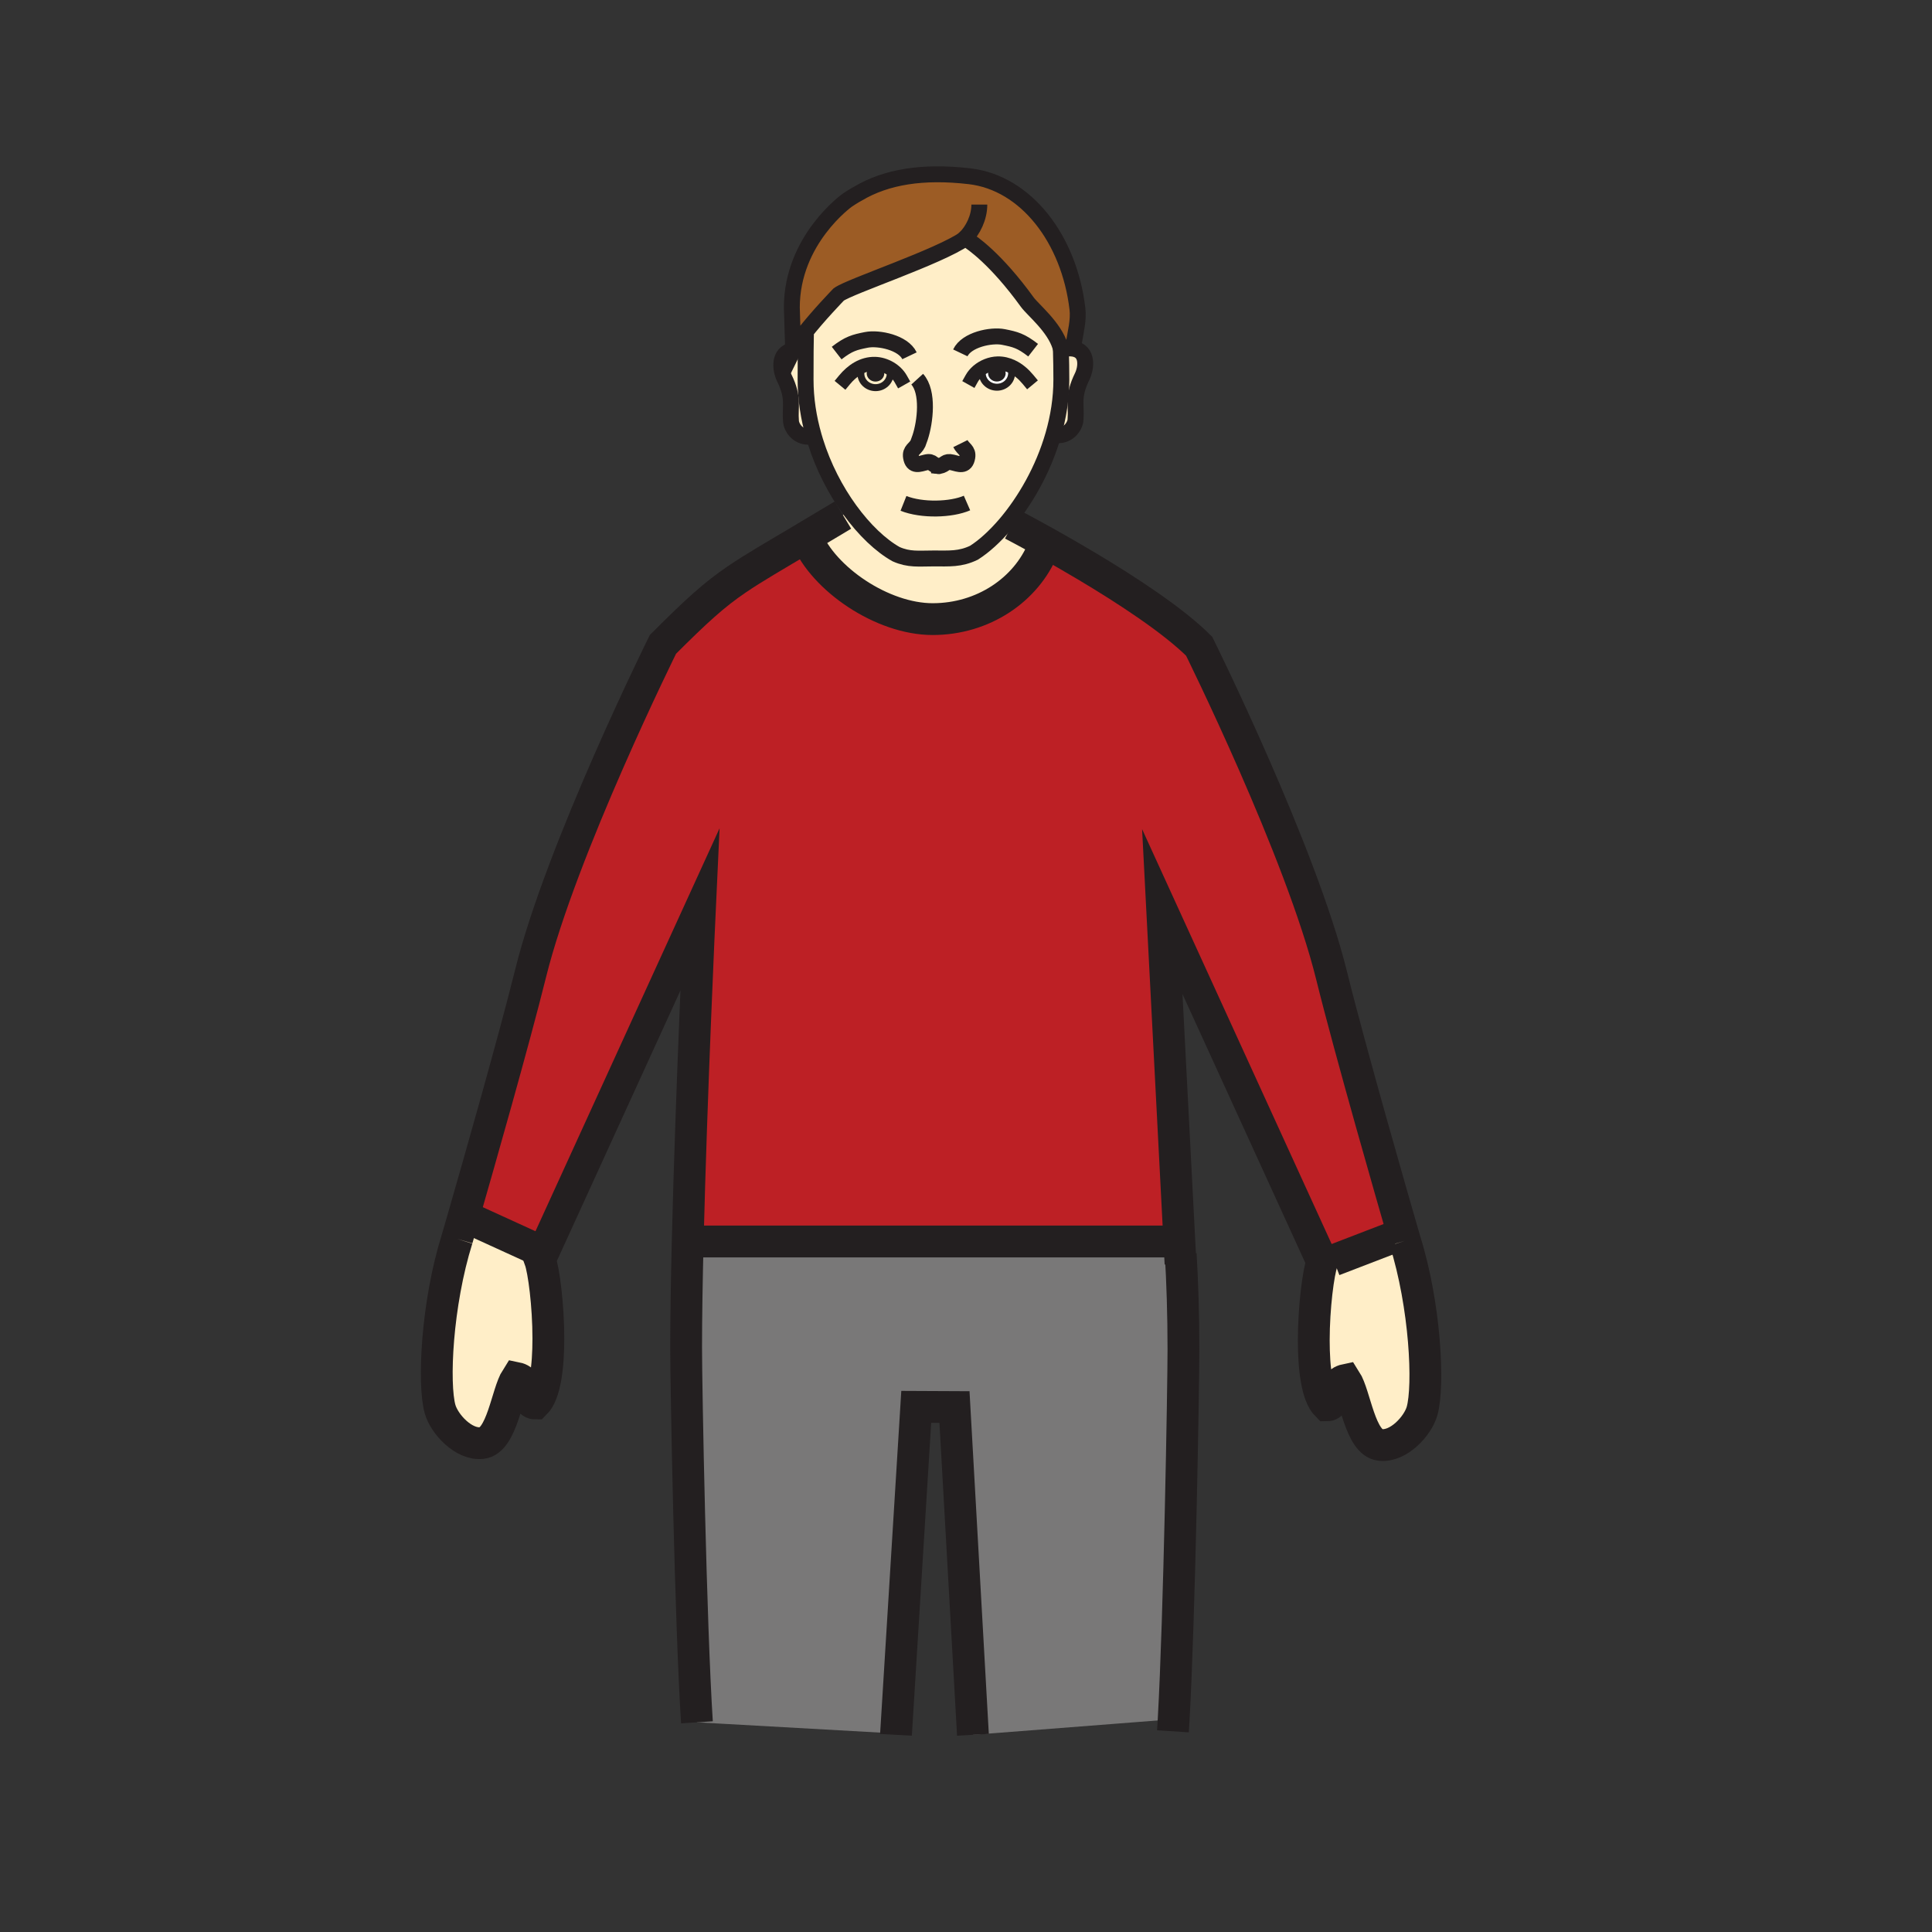 <?xml version="1.0" encoding="UTF-8"?>
<!DOCTYPE svg PUBLIC "-//W3C//DTD SVG 1.1//EN" "http://www.w3.org/Graphics/SVG/1.1/DTD/svg11.dtd">
<!-- Creator: CorelDRAW 2019 (64-Bit) -->
<svg xmlns="http://www.w3.org/2000/svg" xml:space="preserve" width="225mm" height="225mm" version="1.1" style="shape-rendering:geometricPrecision; text-rendering:geometricPrecision; image-rendering:optimizeQuality; fill-rule:evenodd; clip-rule:evenodd"
viewBox="0 0 22500 22500"
 xmlns:xlink="http://www.w3.org/1999/xlink"
 xmlns:xodm="http://www.corel.com/coreldraw/odm/2003">
 <rect x="0" y="0" width="22500" height="22500" fill="#333333" stroke="none"/>
 <defs>
  <style type="text/css">
   <![CDATA[
    .str3 {stroke:#231F20;stroke-width:185.21;stroke-miterlimit:22.926}
    .str0 {stroke:#231F20;stroke-width:370.42;stroke-miterlimit:22.926}
    .str4 {stroke:#231F20;stroke-width:81.2;stroke-miterlimit:22.926}
    .str1 {stroke:#231F20;stroke-width:162.43;stroke-linecap:square;stroke-miterlimit:22.926}
    .str2 {stroke:#231F20;stroke-width:81.2;stroke-linecap:square;stroke-miterlimit:22.926}
    .fil6 {fill:none;fill-rule:nonzero}
    .fil1 {fill:#231F20;fill-rule:nonzero}
    .fil4 {fill:#797878;fill-rule:nonzero}
    .fil2 {fill:#9C5C25;fill-rule:nonzero}
    .fil3 {fill:#BD2025;fill-rule:nonzero}
    .fil5 {fill:#FFEEC8;fill-rule:nonzero}
    .fil0 {fill:white;fill-rule:nonzero}
   ]]>
  </style>
 </defs>
 <g id="Layer_x0020_1">
  <g id="_3499_Carpenter_x0020_1a.svg">
   <path class="fil0" d="M11671.19 4347.64c0,-30.43 -27.78,-55.03 -61.91,-55.03 -33.87,0 -61.65,24.61 -61.65,55.03 0,30.42 27.78,55.03 61.65,55.03 34.13,0 61.91,-24.61 61.91,-55.03zm-282.84 -25.66c63.5,-53.98 147.64,-87.84 229.39,-89.96 61.38,-1.32 118.53,12.96 170.92,38.36l-11.64 25.4c6.09,14.55 4.23,25.93 4.23,50.54 0,89.96 -76.46,163.25 -170.92,163.25 -94.46,0 -171.19,-73.29 -171.19,-163.25 0,-12.7 -1.59,-18.52 -1.85,-23.81l-48.95 -0.53 0.01 0z"/>
   <path class="fil1" d="M10196.13 4293.14c34.13,0 61.65,24.34 61.65,55.03 0,30.43 -27.52,55.03 -61.65,55.03 -34.13,0 -61.91,-24.61 -61.91,-55.03 0,-30.69 27.78,-55.03 61.91,-55.03zm1413.14 -0.53c34.13,0 61.91,24.61 61.91,55.03 0,30.42 -27.78,55.03 -61.91,55.03 -33.87,0 -61.65,-24.61 -61.65,-55.03 0,-30.42 27.78,-55.03 61.65,-55.03z"/>
   <path class="fil2" d="M9360.84 3891.76c-54.5,70.38 -99.48,136.26 -123.83,186.53l-15.35 -496.36c0,-791.63 646.11,-1250.95 646.11,-1250.95 74.61,-50.8 124.62,-76.46 124.62,-76.46 329.67,-196.06 755.91,-265.11 1299.37,-201.88 656.43,76.46 1160.2,730.25 1255.98,1544.11 15.88,132.29 -21.7,272.26 -44.71,412.22l-154.78 28.31c-70.64,-232.04 -318.82,-428.36 -384.18,-518.32 -365.39,-504.83 -641.61,-692.94 -707.23,-733.16 -10.05,-6.35 -15.08,-9 -15.08,-9 -0.79,0.53 -1.32,1.06 -2.12,1.32 -306.92,214.05 -1340.64,555.1 -1472.14,651.4 0,0 -243.95,251.62 -406.66,462.23l0 0.01z"/>
   <path class="fil3" d="M8579.79 6747.68c196.85,-134.14 429.42,-267.76 808.83,-492.65l5.03 8.2c197.11,479.69 881.06,946.94 1468.17,946.94 588.17,0 1089.82,-341.84 1286.14,-822.59l42.33 -62.71c134.14,75.14 292.89,165.89 461.17,266.17 468.58,279.14 1012.56,633.94 1313.92,935.3 0,0 1184.28,2387.34 1542.26,3834.61 219.6,888.74 725.99,2645.04 834.23,3018.63l-121.97 32.81 -687.92 264.58 -133.35 16.4 -1862.67 -4076.96 198.7 3837.54 -80.96 4.23 -5545.66 0.01 -99.22 -0.79c42.07,-1716.09 141.82,-3863.18 141.82,-3863.18l-1822.98 3990.18 -926.84 -423.33c171.45,-595.58 584.73,-2042.85 777.88,-2822.58 358.25,-1447.01 1541.99,-3834.34 1541.99,-3834.34 398.2,-398.22 597.16,-577.88 859.1,-756.47z"/>
   <path class="fil4" d="M13742.61 14605.54l7.94 -0.53c19.05,324.64 31.75,695.59 31.75,1108.08 0,443.97 -46.57,3111.74 -113.77,4308.74l-2337.59 181.77 -7.41 -129.62 -207.7 -3687.5 -445.29 -2.12 -228.07 3689.61 -7.14 115.09 -142.09 -8.75 -2176.73 -122.24c-73.55,-1139.56 -125.94,-3894.93 -125.94,-4365.89 0,-347.93 7.14,-776.02 18.26,-1234.81l99.22 0.79 5545.66 0 80.96 -4.23 7.94 151.61z"/>
   <path class="fil5" d="M15452.61 16366.87c-114.04,-113.51 -152.4,-427.3 -152.4,-755.68 0,-387.09 53.45,-794.81 98.43,-917.81l133.35 -16.41 687.92 -264.58 121.97 -32.81c13.23,45.77 20.61,70.93 20.61,70.93 236.8,755.39 281.78,1686.43 198.99,1981.46 -48.68,174.36 -274.11,420.69 -487.1,395.55 -235.74,-25.4 -289.72,-580.5 -403.49,-757.24 -178.06,37.02 -86.78,296.57 -218.28,296.57l0 0.02z"/>
   <path class="fil5" d="M12500.13 4060.83c175.15,28.05 151.34,224.63 103.45,322.79 -117.21,238.65 -63.76,326.5 -78.32,508.53 -5.82,69.06 -84.67,203.73 -249.5,172.24l-9 -2.38c59,-205.32 93.66,-421.22 93.66,-641.09 0,-124.09 -1.59,-210.08 -5.56,-359.83 1.06,4.76 2.12,9.26 2.91,14.02l16.4 -3.44c37.84,-13.49 79.9,-17.99 125.94,-10.85l0.02 0.01z"/>
   <path class="fil5" d="M11439.15 4346.32c0,89.96 76.73,163.25 171.19,163.25 94.46,0 170.92,-73.29 170.92,-163.25 0,-24.61 1.85,-35.98 -4.23,-50.54l11.64 -25.4c-52.39,-25.4 -109.54,-39.69 -170.92,-38.36 -81.76,2.12 -165.89,35.98 -229.39,89.96l48.95 0.53c0.26,5.29 1.85,11.11 1.85,23.81l-0.01 0zm-96.05 2090.73c-161.93,77.79 -284.96,66.68 -472.02,66.68 -173.04,0 -283.9,17.2 -435.5,-50.01 -176.74,-98.95 -369.09,-280.46 -540.54,-517 -162.72,-224.63 -306.65,-498.74 -400.05,-799.04 -6.09,-20.11 -12.17,-40.22 -17.99,-60.59 -60.06,-209.55 -95.25,-430.74 -95.25,-656.17 0,-74.61 0,-205.32 1.06,-331.79 0.53,-70.64 1.59,-140.23 2.91,-197.38l-24.88 0.01c162.72,-210.61 406.66,-462.23 406.66,-462.23 131.5,-96.31 1165.23,-437.36 1472.14,-651.4 3.18,2.91 9.26,5.56 17.2,7.67 65.62,40.22 341.84,228.34 707.23,733.16 65.35,89.96 313.53,286.28 384.18,518.32 2.38,7.94 4.5,15.88 6.61,23.81 3.97,149.75 5.56,235.74 5.56,359.83 0,219.87 -34.66,435.77 -93.66,641.09 -117.74,411.43 -332.85,779.2 -559.06,1044.31 -122.77,143.4 -248.71,256.91 -364.6,330.73zm-413.01 -1008.32l14.55 -0.79c-2.91,0 -5.82,0 -8.47,-0.26 -1.85,0.53 -3.97,0.79 -6.09,1.06l0.01 -0.01zm-672.31 -1080.56c0,-30.69 -27.52,-55.03 -61.65,-55.03 -34.13,0 -61.91,24.34 -61.91,55.03 0,30.43 27.78,55.03 61.91,55.03 34.13,0 61.65,-24.61 61.65,-55.03z"/>
   <path class="fil5" d="M10861.83 7210.17c-587.11,0 -1271.06,-467.25 -1468.17,-946.94l-5.03 -8.2 0 -0.26c125.41,-74.08 266.7,-158.49 428.36,-256.12l78.05 -61.91c171.45,236.54 363.8,418.04 540.54,517 151.61,67.2 262.47,50.01 435.5,50.01 187.06,0 310.09,11.11 472.02,-66.68 115.89,-73.82 241.83,-187.33 364.6,-330.73l81.76 1.32c0,0 161.4,83.61 400.84,217.22l-42.33 62.71c-196.32,480.75 -697.97,822.59 -1286.14,822.59l0 -0.01zm-1480.08 -2789.24c0,225.43 35.19,446.62 95.25,656.17 5.82,20.37 11.91,40.48 17.99,60.59l-81.49 -51.33c-132.29,0 -196.32,-114.83 -201.61,-176.74 -15.08,-182.3 38.63,-269.88 -78.32,-508.79 -48.15,-97.9 -71.7,-294.48 103.45,-322.53 45.77,-7.41 88.11,-2.65 125.68,10.58l20.11 0.26c-1.06,126.47 -1.06,257.18 -1.06,331.79zm-3769.79 12384.62c-212.46,25.14 -438.41,-222.01 -487.1,-395.55 -82.81,-295.54 -38.36,-1226.08 198.7,-1982.26 0,0 29.1,-100.01 77.26,-266.7l926.84 423.33 -39.42 86.52c44.71,123.3 97.9,530.52 97.9,917.6 0,328.35 -38.1,642.41 -152.4,756.44 -130.97,0 -40.22,-260.35 -218.81,-296.6 -113.51,176.45 -167.48,731.28 -402.96,757.21l-0.01 0.01z"/>
   <g>
    <path class="fil6 str0" d="M5323.57 14427.74c0,0 29.1,-100.01 77.26,-266.7 171.45,-595.58 584.73,-2042.85 777.88,-2822.58 358.25,-1447.01 1541.99,-3834.34 1541.99,-3834.34 398.2,-398.2 597.16,-577.85 859.1,-756.44 196.85,-134.14 429.42,-267.76 808.83,-492.65l0 -0.26c125.41,-74.08 266.7,-158.49 428.36,-256.12m-1700.48 14059.42c-73.55,-1139.56 -125.94,-3894.93 -125.94,-4365.89 0,-347.93 7.14,-776.02 18.26,-1234.81 42.07,-1716.09 141.82,-3863.18 141.82,-3863.18l-1822.98 3990.18 -39.42 86.52c44.71,123.3 97.9,530.52 97.9,917.6 0,328.35 -38.1,642.41 -152.4,756.44 -130.97,0 -40.22,-260.35 -218.81,-296.6 -113.51,176.48 -167.48,731.31 -402.96,757.24 -212.46,25.14 -438.41,-222.01 -487.1,-395.55 -82.81,-295.54 -38.36,-1226.08 198.7,-1982.26m11038.93 22.73c0,0 -7.38,-25.14 -20.61,-70.93 -108.24,-373.59 -614.63,-2129.9 -834.23,-3018.63 -357.98,-1447.27 -1542.26,-3834.61 -1542.26,-3834.61 -301.36,-301.36 -845.34,-656.17 -1313.92,-935.3 -168.28,-100.28 -327.03,-191.03 -461.17,-266.17 -239.45,-133.61 -400.84,-217.22 -400.84,-217.22m1958.95 8609.56l-5.82 -111.65 -7.94 -151.58 -198.7 -3837.54 1862.67 4076.96c-44.98,123 -98.43,530.75 -98.43,917.81 0,328.35 38.36,642.17 152.4,755.68 131.5,0 40.22,-259.58 218.28,-296.6 113.77,176.74 167.75,731.84 403.49,757.24 212.99,25.14 438.41,-221.19 487.1,-395.55 82.81,-295.01 37.84,-1226.08 -198.99,-1981.46"/>
    <path class="fil6 str0" d="M13660.06 20162.84c2.91,-44.19 5.56,-91.28 8.47,-141.02 67.2,-1196.98 113.77,-3864.74 113.77,-4308.74 0,-412.49 -12.7,-783.43 -31.75,-1108.08m-2419.62 5598.59l-7.41 -129.65 -207.7 -3687.5 -445.29 -2.12 -228.07 3689.61 -7.14 115.09 -0.79 14.55m-2326.49 -5745.41l5545.67 0"/>
    <path class="fil6 str1" d="M9834.45 4424.9c89.43,-108.21 210.87,-191.03 354.81,-187.85 119.33,2.65 242.89,73.55 300.57,175.42"/>
    <path class="fil6 str2" d="M10367.58 4351.34c0,90.22 -76.2,163.25 -170.66,163.25 -94.72,0 -171.45,-73.03 -171.45,-163.25 0,-22.49 -1.32,-33.87 3.18,-46.3"/>
    <path class="fil6 str1" d="M11972.55 4419.61c-51.33,-61.91 -112.98,-115.62 -183.62,-149.23l-0.27 0c-52.39,-25.4 -109.54,-39.69 -170.92,-38.36 -81.76,2.12 -165.89,35.98 -229.39,89.96 -28.58,24.61 -53.18,53.45 -71.17,85.46"/>
    <path class="fil6 str2" d="M11437.29 4322.5c0.26,5.29 1.85,11.11 1.85,23.81 0,89.96 76.73,163.25 171.19,163.25 94.46,0 170.92,-73.29 170.92,-163.25 0,-24.61 1.85,-35.98 -4.23,-50.54"/>
    <path class="fil6 str3" d="M9362.7 4088.88c-37.57,-13.23 -79.9,-17.99 -125.68,-10.58 -175.15,28.05 -151.61,224.63 -103.45,322.53 116.95,238.92 63.24,326.5 78.32,508.79 5.29,61.91 69.32,176.74 201.61,176.74 15.08,0 30.96,-1.59 47.89,-4.76m2912.79 -1009.92c37.84,-13.49 79.9,-17.99 125.94,-10.85 175.15,28.05 151.34,224.63 103.45,322.79 -117.21,238.65 -63.76,326.5 -78.32,508.53 -5.82,69.06 -84.67,203.73 -249.5,172.24m-1753.91 797.99c215.11,85.73 556.68,75.67 739.78,-4.23"/>
    <path class="fil6 str3" d="M12354.34 4042.31c0.26,6.35 0.26,12.7 0.53,18.79 3.97,149.75 5.56,235.74 5.56,359.83 0,219.87 -34.66,435.77 -93.66,641.09 -117.74,411.43 -332.85,779.2 -559.06,1044.31 -122.77,143.4 -248.71,256.91 -364.6,330.73 -161.93,77.79 -284.96,66.68 -472.02,66.68 -173.04,0 -283.9,17.2 -435.5,-50.01 -176.74,-98.95 -369.09,-280.46 -540.54,-517 -162.72,-224.63 -306.65,-498.74 -400.05,-799.04 -6.09,-20.11 -12.17,-40.22 -17.99,-60.59 -60.06,-209.55 -95.25,-430.74 -95.25,-656.17 0,-74.61 0,-205.32 1.06,-331.79 0.53,-70.64 1.59,-140.23 2.91,-197.38"/>
    <path class="fil6 str3" d="M10936.17 5427.67c82.02,-14.82 67.2,-63.24 154.78,-42.07 75.41,18.26 155.58,55.83 174.36,-62.18 12.96,-80.96 -48.15,-91.81 -80.43,-157.16m-248.71 261.41c2.65,0.26 5.56,0.26 8.47,0.26l-14.55 0.79c2.12,-0.26 4.23,-0.53 6.09,-1.06l-0.01 0.01z"/>
    <path class="fil6 str3" d="M10681.64 4415.9c135.2,148.43 94.19,497.42 33.87,678.92l-25.66 70.91c-32.28,65.09 -93.4,75.67 -80.43,156.9 18.79,117.74 98.95,80.17 174.36,62.18 87.05,-20.9 67.2,39.16 152.4,42.86"/>
    <path class="fil6 str4" d="M10257.78 4348.17c0,30.43 -27.52,55.03 -61.65,55.03 -34.13,0 -61.91,-24.61 -61.91,-55.03 0,-30.69 27.78,-55.03 61.91,-55.03 34.13,0 61.65,24.34 61.65,55.03zm1413.41 -0.53c0,30.43 -27.78,55.03 -61.91,55.03 -33.87,0 -61.65,-24.61 -61.65,-55.03 0,-30.42 27.78,-55.03 61.65,-55.03 34.13,0 61.91,24.61 61.91,55.03z"/>
    <path class="fil6 str3" d="M10591.95 4143.38c-73.03,-153.72 -358.51,-213.78 -503.24,-184.94 -135.73,27.25 -203.2,43.39 -345.02,153.46m1440.13 -2.39c73.03,-153.46 358.51,-213.52 502.97,-184.68 136,27.25 203.46,43.39 345.02,153.46"/>
    <path class="fil6 str3" d="M12503.04 4008.97c23.02,-139.96 60.59,-279.93 44.71,-412.22 -95.78,-813.86 -599.55,-1467.64 -1255.98,-1544.11 -543.45,-63.24 -969.7,5.82 -1299.37,201.88 0,0 -50.01,25.66 -124.62,76.46 0,0 -646.11,459.32 -646.11,1250.95l15.35 496.36c24.34,-50.27 69.32,-116.15 123.83,-186.53 162.72,-210.61 406.66,-462.23 406.66,-462.23 131.5,-96.31 1165.23,-437.36 1472.14,-651.4 0.79,-0.26 1.32,-0.79 2.12,-1.32 0,0 5.03,2.65 15.08,9 65.62,40.22 341.84,228.34 707.23,733.16 65.35,89.96 313.53,286.28 384.18,518.32 2.38,7.94 4.5,15.88 6.61,23.81 1.06,4.76 2.12,9.26 2.91,14.02 4.76,20.9 7.67,42.07 8.73,63.5"/>
    <path class="fil6 str3" d="M11361.36 2799.56c-15.61,0.26 -73.55,-4.5 -104.51,-13.76 -7.94,-2.12 -14.02,-4.76 -17.2,-7.67 -0.95,-0.92 -1.76,-1.99 -2.38,-3.17 93.93,-91.55 168.01,-241.04 168.01,-392.38"/>
    <path class="fil6 str0" d="M5371.99 14147.81l28.84 13.23 926.84 423.33 51.33 23.55m9840.9 -195.53l-687.92 264.58m-3384.01 -8289.39c-196.32,480.75 -697.97,822.59 -1286.14,822.59 -587.11,0 -1271.06,-467.25 -1468.17,-946.94"/>
   </g>
   <polygon class="fil6" points="4340.72,1442.6 18154.88,1442.6 18154.88,21061.81 4340.72,21061.81 "/>
  </g>
 </g>
</svg>
